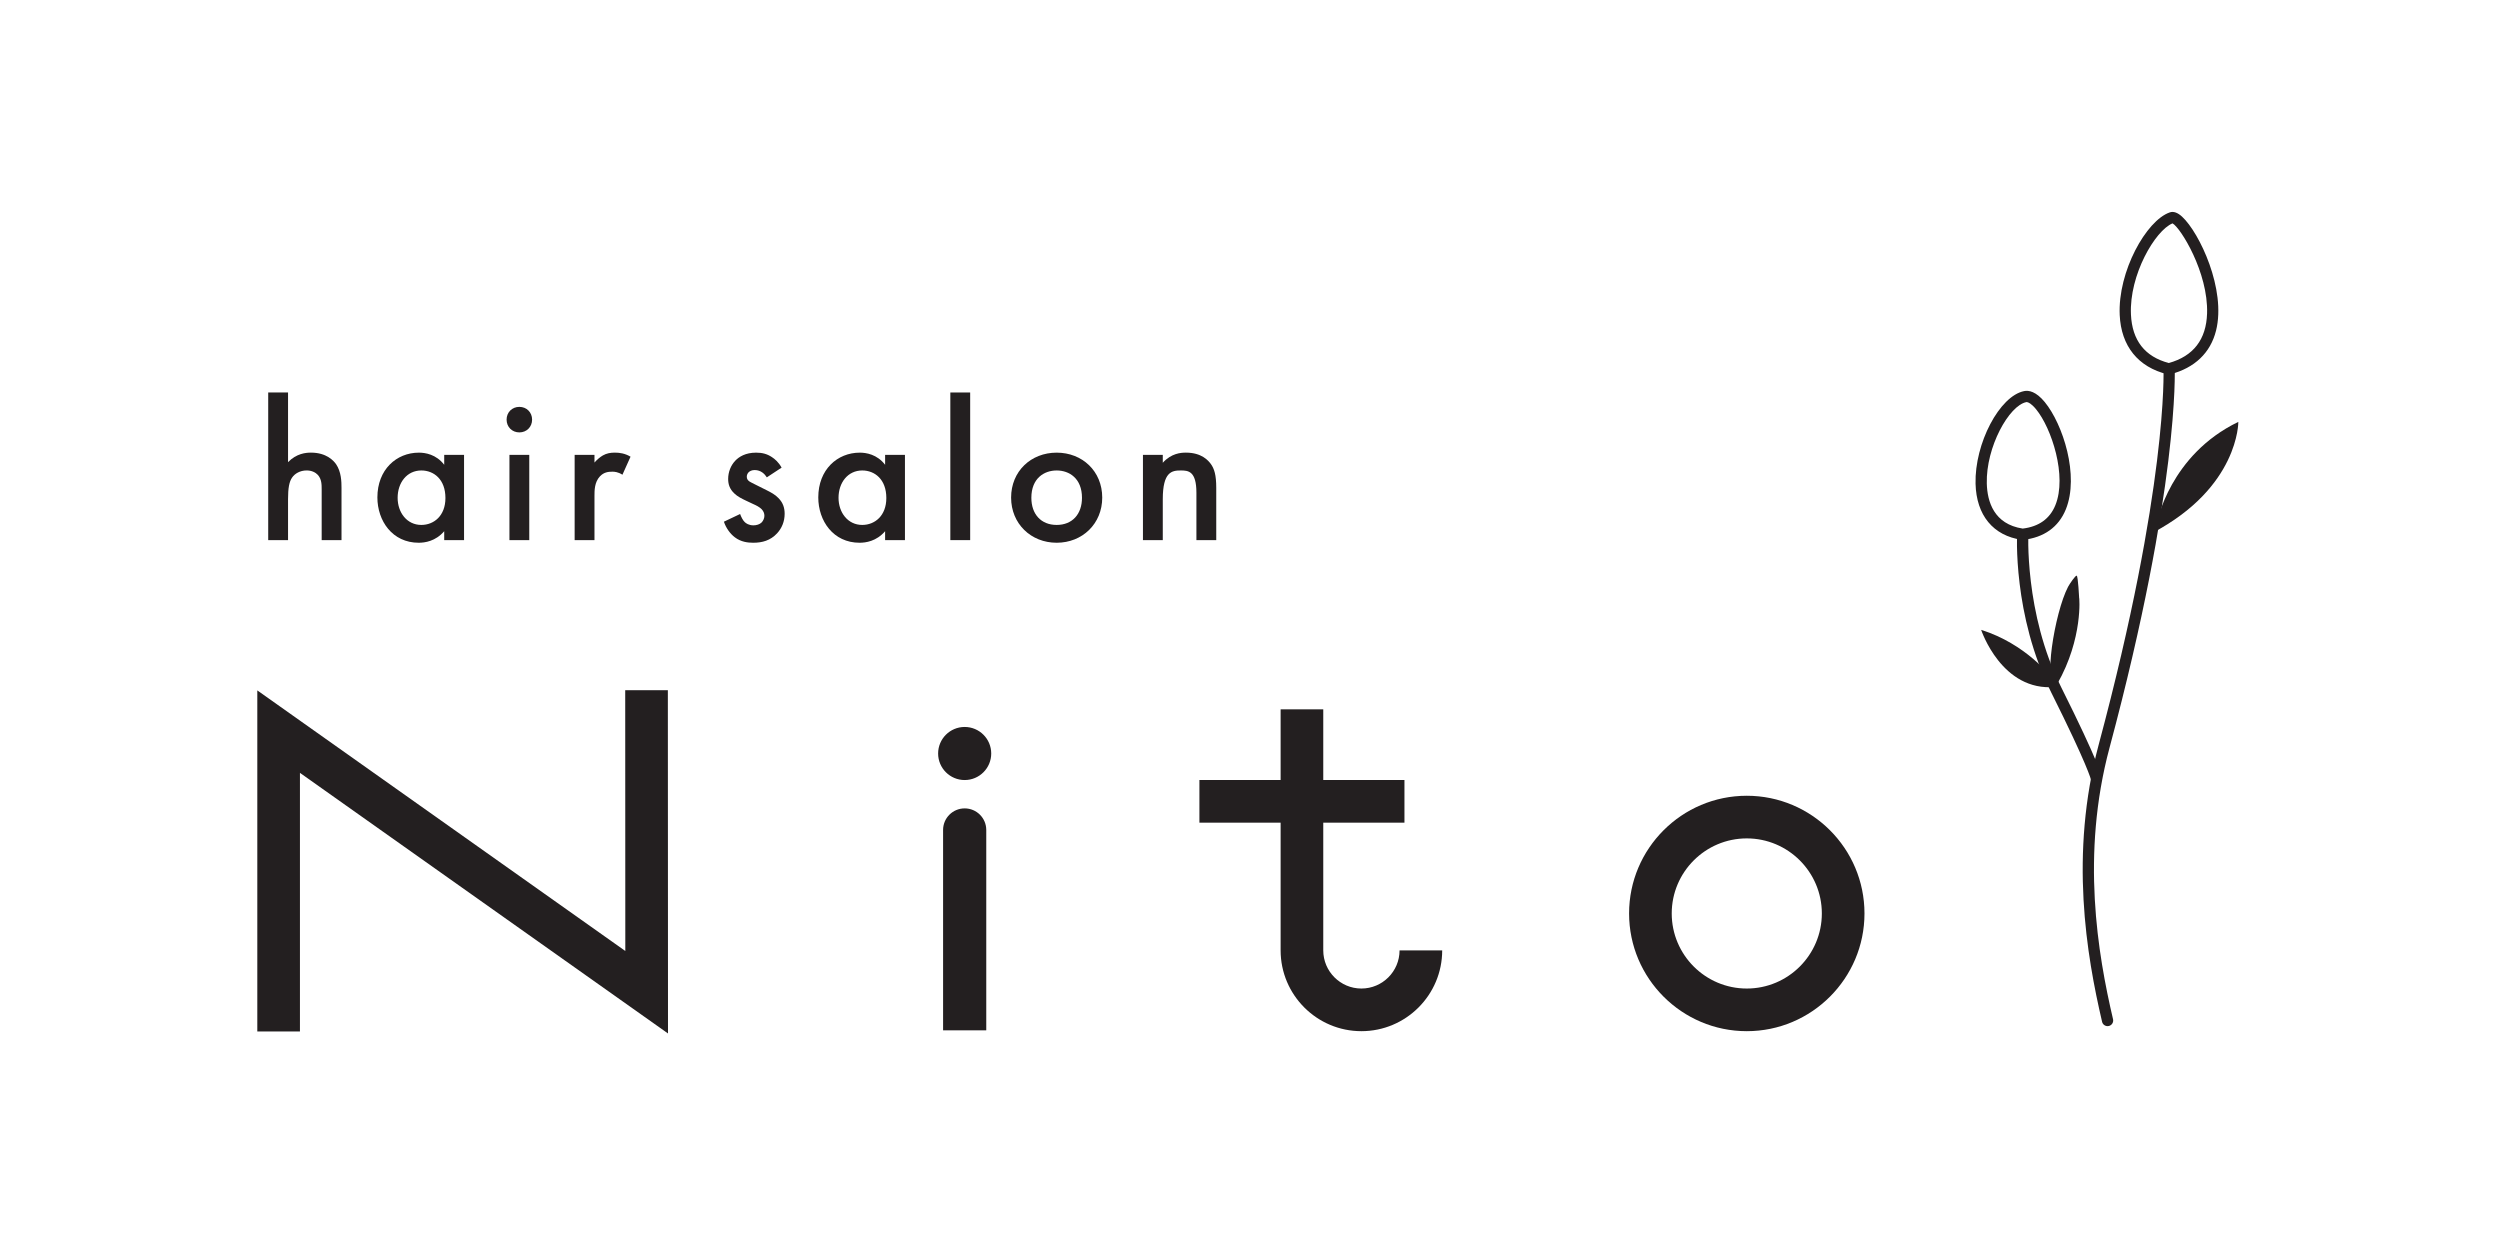 <?xml version="1.0" encoding="UTF-8" standalone="no"?>
<svg xmlns="http://www.w3.org/2000/svg" xmlns:xlink="http://www.w3.org/1999/xlink" xmlns:serif="http://www.serif.com/" width="100%" height="100%" viewBox="0 0 200 100" version="1.1" xml:space="preserve" style="fill-rule:evenodd;clip-rule:evenodd;stroke-linejoin:round;stroke-miterlimit:2;">
    <g transform="matrix(1.947,0,0,1.947,-642.928,-734.948)">
        <g transform="matrix(1,0,0,1,418.845,395.243)">
            <path d="M0,3.695C0,3.695 0.528,0.923 3.34,-0.431C3.34,-0.431 3.367,2.253 -0.181,4.126L0,3.695Z" style="fill:rgb(35,31,32);fill-rule:nonzero;"></path>
        </g>
        <g transform="matrix(1,0,0,1,341.235,399.67)">
            <path d="M0,-6.066L0.815,-6.066L0.815,-3.204C1.165,-3.562 1.548,-3.595 1.756,-3.595C2.396,-3.595 2.688,-3.262 2.788,-3.121C3.004,-2.805 3.012,-2.396 3.012,-2.147L3.012,0L2.197,0L2.197,-2.072C2.197,-2.28 2.197,-2.505 2.039,-2.68C1.947,-2.779 1.789,-2.863 1.581,-2.863C1.306,-2.863 1.09,-2.73 0.982,-2.571C0.865,-2.405 0.815,-2.139 0.815,-1.689L0.815,0L0,0L0,-6.066Z" style="fill:rgb(35,31,32);fill-rule:nonzero;"></path>
        </g>
        <g transform="matrix(1,0,0,1,346.553,397.923)">
            <path d="M0,0.008C0,0.615 0.383,1.123 0.974,1.123C1.489,1.123 1.964,0.749 1.964,0.017C1.964,-0.749 1.489,-1.115 0.974,-1.115C0.383,-1.115 0,-0.616 0,0.008M1.914,-1.756L2.729,-1.756L2.729,1.747L1.914,1.747L1.914,1.381C1.556,1.797 1.115,1.855 0.865,1.855C-0.216,1.855 -0.832,0.957 -0.832,-0.009C-0.832,-1.149 -0.05,-1.847 0.874,-1.847C1.132,-1.847 1.581,-1.781 1.914,-1.348L1.914,-1.756Z" style="fill:rgb(35,31,32);fill-rule:nonzero;"></path>
        </g>
        <g transform="matrix(1,0,0,1,-8.504,-56.529)">
            <path d="M360.466,456.199L359.651,456.199L359.651,452.696L360.466,452.696L360.466,456.199ZM360.058,450.724C360.358,450.724 360.582,450.949 360.582,451.248C360.582,451.548 360.358,451.773 360.058,451.773C359.759,451.773 359.534,451.548 359.534,451.248C359.534,450.949 359.759,450.724 360.058,450.724" style="fill:rgb(35,31,32);fill-rule:nonzero;"></path>
        </g>
        <g transform="matrix(1,0,0,1,353.826,399.578)">
            <path d="M0,-3.411L0.815,-3.411L0.815,-3.095C0.907,-3.203 1.04,-3.319 1.157,-3.386C1.315,-3.477 1.473,-3.503 1.656,-3.503C1.855,-3.503 2.072,-3.469 2.297,-3.336L1.964,-2.595C1.781,-2.712 1.631,-2.72 1.548,-2.72C1.373,-2.72 1.198,-2.695 1.04,-2.529C0.815,-2.288 0.815,-1.955 0.815,-1.722L0.815,0.092L0,0.092L0,-3.411Z" style="fill:rgb(35,31,32);fill-rule:nonzero;"></path>
        </g>
        <g transform="matrix(1,0,0,1,361.723,398.763)">
            <path d="M0,-1.672C-0.083,-1.805 -0.241,-1.972 -0.499,-1.972C-0.616,-1.972 -0.699,-1.93 -0.749,-1.88C-0.79,-1.839 -0.824,-1.772 -0.824,-1.697C-0.824,-1.606 -0.782,-1.548 -0.707,-1.498C-0.657,-1.464 -0.607,-1.447 -0.433,-1.356L-0.017,-1.148C0.166,-1.056 0.341,-0.965 0.474,-0.823C0.666,-0.632 0.732,-0.416 0.732,-0.175C0.732,0.142 0.616,0.416 0.424,0.625C0.15,0.924 -0.191,1.015 -0.558,1.015C-0.782,1.015 -1.065,0.982 -1.315,0.791C-1.514,0.641 -1.681,0.4 -1.764,0.15L-1.098,-0.166C-1.057,-0.05 -0.982,0.1 -0.907,0.167C-0.857,0.216 -0.741,0.3 -0.549,0.3C-0.424,0.3 -0.291,0.258 -0.216,0.183C-0.15,0.117 -0.1,0.009 -0.1,-0.091C-0.1,-0.191 -0.133,-0.274 -0.208,-0.358C-0.308,-0.457 -0.424,-0.515 -0.558,-0.574L-0.857,-0.715C-1.015,-0.79 -1.206,-0.882 -1.34,-1.015C-1.523,-1.19 -1.589,-1.381 -1.589,-1.606C-1.589,-1.888 -1.481,-2.163 -1.298,-2.355C-1.14,-2.521 -0.874,-2.687 -0.441,-2.687C-0.191,-2.687 0.008,-2.637 0.208,-2.504C0.324,-2.43 0.483,-2.296 0.607,-2.072L0,-1.672Z" style="fill:rgb(35,31,32);fill-rule:nonzero;"></path>
        </g>
        <g transform="matrix(1,0,0,1,364.669,397.923)">
            <path d="M0,0.008C0,0.615 0.383,1.123 0.974,1.123C1.489,1.123 1.964,0.749 1.964,0.017C1.964,-0.749 1.489,-1.115 0.974,-1.115C0.383,-1.115 0,-0.616 0,0.008M1.914,-1.756L2.729,-1.756L2.729,1.747L1.914,1.747L1.914,1.381C1.556,1.797 1.115,1.855 0.865,1.855C-0.216,1.855 -0.832,0.957 -0.832,-0.009C-0.832,-1.149 -0.05,-1.847 0.874,-1.847C1.132,-1.847 1.581,-1.781 1.914,-1.348L1.914,-1.756Z" style="fill:rgb(35,31,32);fill-rule:nonzero;"></path>
        </g>
        <g transform="matrix(-1,0,0,1,747.845,-57.12)">
            <rect x="377.767" y="450.724" width="0.815" height="6.066" style="fill:rgb(35,31,32);"></rect>
        </g>
        <g transform="matrix(1,0,0,1,374.672,397.923)">
            <path d="M0,0.008C0,-0.791 -0.524,-1.115 -1.04,-1.115C-1.556,-1.115 -2.08,-0.791 -2.08,0.008C-2.08,0.682 -1.681,1.123 -1.04,1.123C-0.399,1.123 0,0.682 0,0.008M0.832,0C0.832,1.073 0.017,1.855 -1.04,1.855C-2.097,1.855 -2.912,1.073 -2.912,0C-2.912,-1.082 -2.097,-1.847 -1.04,-1.847C0.017,-1.847 0.832,-1.082 0.832,0" style="fill:rgb(35,31,32);fill-rule:nonzero;"></path>
        </g>
        <g transform="matrix(1,0,0,1,377.177,399.578)">
            <path d="M0,-3.411L0.815,-3.411L0.815,-3.086C1.165,-3.477 1.564,-3.503 1.764,-3.503C2.413,-3.503 2.688,-3.178 2.796,-3.028C2.929,-2.837 3.012,-2.595 3.012,-2.055L3.012,0.092L2.197,0.092L2.197,-1.855C2.197,-2.745 1.864,-2.77 1.556,-2.77C1.19,-2.77 0.815,-2.72 0.815,-1.589L0.815,0.092L0,0.092L0,-3.411Z" style="fill:rgb(35,31,32);fill-rule:nonzero;"></path>
        </g>
        <g transform="matrix(0,-1,-1,0,369.852,407.347)">
            <path d="M-1.091,-1.091C-1.692,-1.091 -2.181,-0.603 -2.181,-0C-2.181,0.603 -1.692,1.091 -1.091,1.091C-0.489,1.091 -0,0.603 -0,-0C-0,-0.603 -0.489,-1.091 -1.091,-1.091" style="fill:rgb(35,31,32);fill-rule:nonzero;"></path>
        </g>
        <g transform="matrix(1,0,0,1,357.662,405.837)">
            <path d="M0,14.104L-15.123,3.396L-15.123,14.022L-16.875,14.022L-16.875,0.008L-1.754,10.715L-1.758,0.001L-0.006,0L0,14.104Z" style="fill:rgb(35,31,32);fill-rule:nonzero;"></path>
        </g>
        <g transform="matrix(1,0,0,1,401.988,418.095)">
            <path d="M0,-6.169C-1.701,-6.169 -3.084,-4.785 -3.084,-3.085C-3.084,-1.384 -1.701,-0 0,-0C1.701,-0 3.084,-1.384 3.084,-3.085C3.084,-4.785 1.701,-6.169 0,-6.169M0,1.752C-2.667,1.752 -4.836,-0.418 -4.836,-3.085C-4.836,-5.752 -2.667,-7.921 0,-7.921C2.667,-7.921 4.836,-5.752 4.836,-3.085C4.836,-0.418 2.667,1.752 0,1.752" style="fill:rgb(35,31,32);fill-rule:nonzero;"></path>
        </g>
        <g transform="matrix(1,0,0,1,370.739,418.93)">
            <path d="M0,-7.354C-0.002,-7.842 -0.398,-8.237 -0.887,-8.237C-1.376,-8.237 -1.772,-7.842 -1.774,-7.354L-1.774,0.883L0,0.883L0,-7.354Z" style="fill:rgb(35,31,32);fill-rule:nonzero;"></path>
        </g>
        <g transform="matrix(1,0,0,1,387.721,409.944)">
            <path d="M0,6.583C0,7.447 -0.703,8.151 -1.568,8.151C-2.432,8.151 -3.135,7.447 -3.135,6.583L-3.135,1.335L0.201,1.335L0.201,-0.417L-3.135,-0.417L-3.135,-3.32L-4.887,-3.32L-4.887,-0.417L-8.224,-0.417L-8.224,1.335L-4.887,1.335L-4.887,6.583C-4.887,8.414 -3.398,9.903 -1.568,9.903C0.263,9.903 1.752,8.414 1.752,6.583L0,6.583Z" style="fill:rgb(35,31,32);fill-rule:nonzero;"></path>
        </g>
        <g transform="matrix(1,0,0,1,416.812,392.393)">
            <path d="M0,27.247C-0.105,27.247 -0.2,27.175 -0.225,27.069C-0.863,24.34 -1.573,20.191 -0.366,15.687C2.478,5.08 2.3,0.297 2.298,0.249C2.292,0.122 2.39,0.014 2.518,0.008C2.635,0 2.753,0.1 2.759,0.228C2.761,0.276 2.947,5.115 0.081,15.807C-1.099,20.21 -0.402,24.283 0.225,26.963C0.254,27.087 0.177,27.212 0.053,27.241C0.035,27.245 0.018,27.247 0,27.247" style="fill:rgb(35,31,32);fill-rule:nonzero;"></path>
        </g>
        <g transform="matrix(1,0,0,1,416.133,399.272)">
            <path d="M0,10.251C-0.004,10.235 -0.135,9.659 -1.637,6.655C-3.224,3.48 -3.043,0.141 -3.034,0L-2.573,0.028C-2.575,0.061 -2.754,3.388 -1.224,6.448C0.326,9.547 0.448,10.123 0.456,10.179L0,10.251Z" style="fill:rgb(35,31,32);fill-rule:nonzero;"></path>
        </g>
        <g transform="matrix(1,0,0,1,419.481,392.366)">
            <path d="M0,-5.711C-0.712,-5.418 -1.782,-3.596 -1.708,-1.967C-1.66,-0.902 -1.136,-0.232 -0.152,0.027C0.858,-0.254 1.387,-0.94 1.42,-2.013C1.472,-3.699 0.326,-5.538 0,-5.711M-0.148,0.504L-0.205,0.491C-1.414,0.197 -2.112,-0.668 -2.17,-1.946C-2.251,-3.728 -1.079,-5.832 -0.112,-6.162C0.039,-6.215 0.209,-6.155 0.392,-5.987C1.109,-5.328 2.211,-2.993 1.789,-1.307C1.561,-0.391 0.91,0.23 -0.092,0.49L-0.148,0.504Z" style="fill:rgb(35,31,32);fill-rule:nonzero;"></path>
        </g>
        <g transform="matrix(1,0,0,1,413.489,399.173)">
            <path d="M0,-5.175C-0.005,-5.175 -0.009,-5.175 -0.013,-5.174C-0.725,-5.036 -1.677,-3.326 -1.639,-1.832C-1.62,-1.085 -1.348,-0.16 -0.164,0.023C0.499,-0.057 0.951,-0.379 1.178,-0.937C1.667,-2.133 1.024,-4.103 0.385,-4.881C0.194,-5.114 0.059,-5.175 0,-5.175M-0.172,0.489L-0.201,0.485C-1.376,0.317 -2.068,-0.523 -2.101,-1.82C-2.143,-3.474 -1.114,-5.431 -0.101,-5.627C0.085,-5.664 0.382,-5.614 0.743,-5.175C1.486,-4.269 2.174,-2.152 1.606,-0.762C1.311,-0.038 0.706,0.394 -0.143,0.486L-0.172,0.489Z" style="fill:rgb(35,31,32);fill-rule:nonzero;"></path>
        </g>
        <g transform="matrix(0.984,0.176,0.176,-0.984,414.38,405.5)">
            <path d="M0.375,-0.006C-0.198,-0.351 -0.254,2.852 0.108,3.995C0.153,4.134 0.322,4.508 0.375,4.508C0.436,4.508 0.638,3.61 0.637,3.622C0.632,3.689 1.096,2.021 0.375,-0.006" style="fill:rgb(35,31,32);fill-rule:nonzero;"></path>
        </g>
        <g transform="matrix(1,0,0,1,414.478,403.99)">
            <path d="M0,1.288C0,1.288 -1.021,-0.055 -2.86,-0.633C-2.86,-0.633 -2.019,1.921 0.191,1.713L0,1.288Z" style="fill:rgb(35,31,32);fill-rule:nonzero;"></path>
        </g>
    </g>
</svg>
